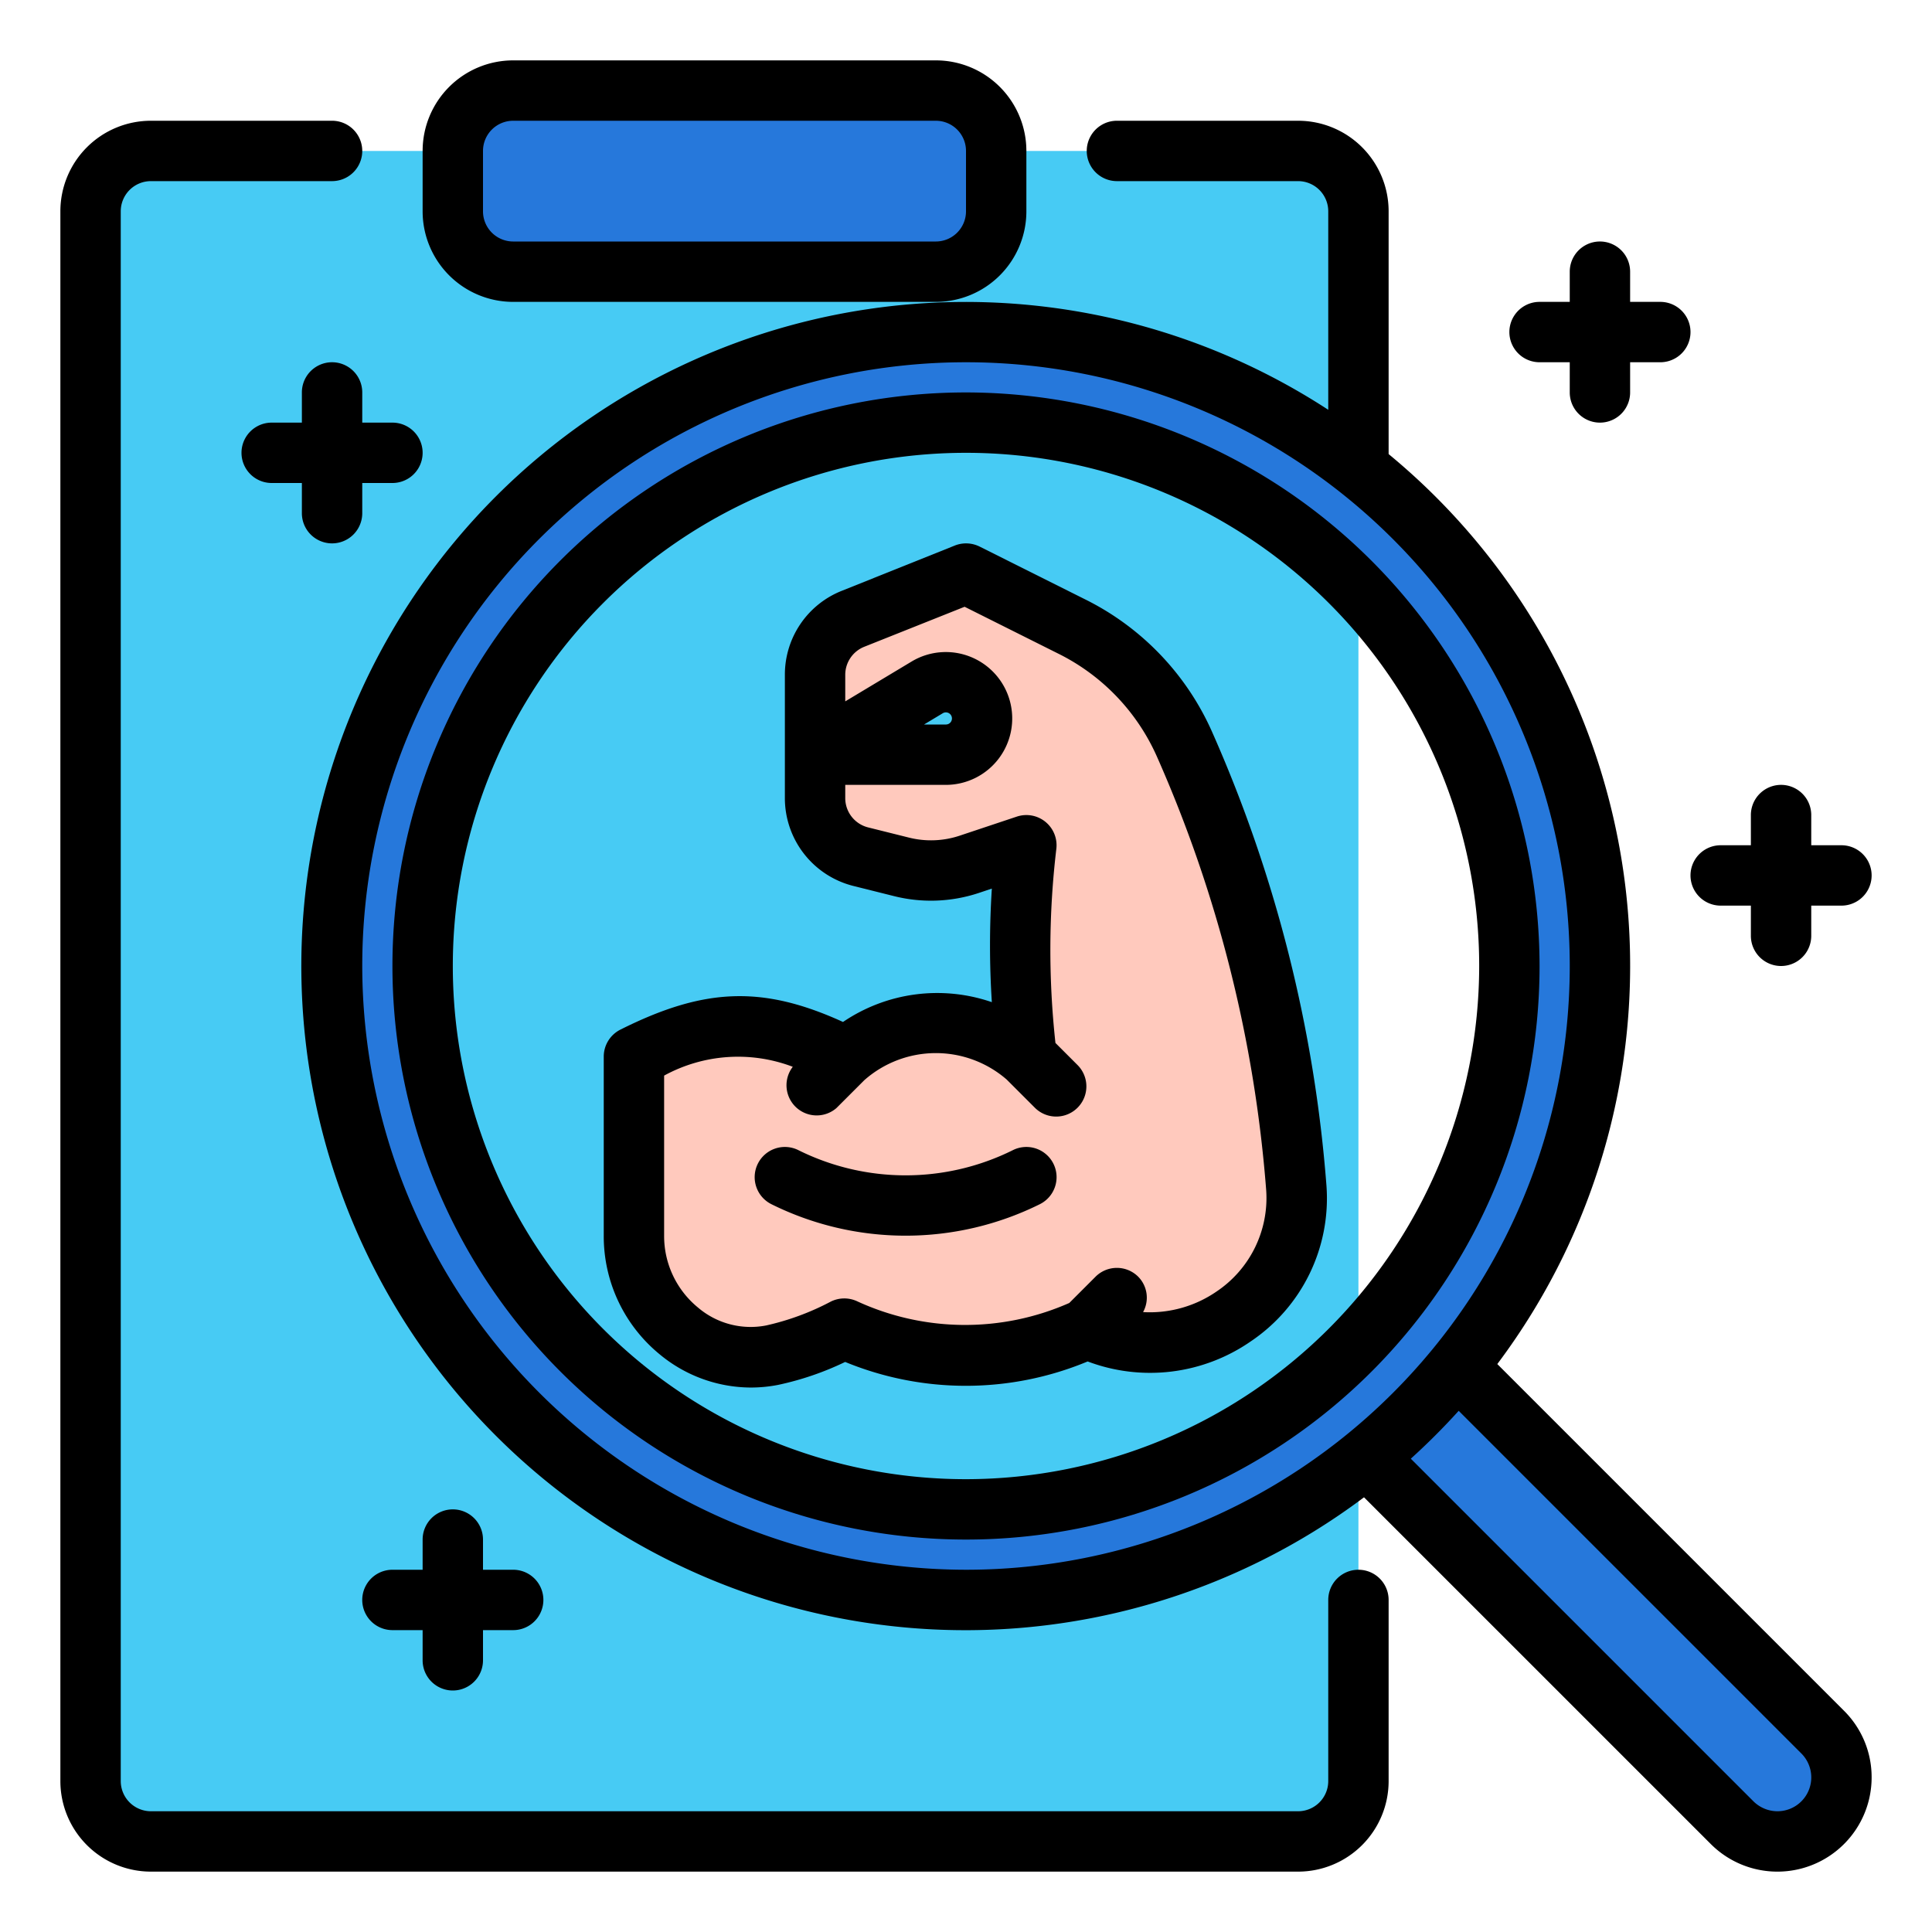 <svg xmlns="http://www.w3.org/2000/svg" viewBox="0 0 64 64"><g id="color"><rect x="3" y="5" width="42" height="56" rx="2" style="fill:#47cbf4"/><rect x="15" y="3" width="18" height="6" rx="2" style="fill:#2678db"/><path d="M32,11A21,21,0,1,0,53,32,21,21,0,0,0,32,11Zm0,39A18,18,0,1,1,50,32,18,18,0,0,1,32,50Z" style="fill:#2678db"/><path d="M44,47,57.379,60.379a2.12,2.12,0,0,0,1.5.621h0A2.122,2.122,0,0,0,61,58.879h0a2.12,2.12,0,0,0-.621-1.5L47,44Z" style="fill:#2678db"/><path d="M35.5,20.751,32,19l-3.743,1.5A2,2,0,0,0,27,22.354V25l3.717-2.23a1.2,1.2,0,0,1,1.756.65h0A1.2,1.2,0,0,1,31.334,25H27v1.438a2,2,0,0,0,1.515,1.941l1.355.338a4,4,0,0,0,2.235-.085L34,28a30.017,30.017,0,0,0,0,7c-2.009-1.621-4.077-1.367-6,0a6.626,6.626,0,0,0-7,0v5.947a3.938,3.938,0,0,0,4.575,3.945,9.57,9.57,0,0,0,2.394-.876A9.486,9.486,0,0,0,36,44h0a4.855,4.855,0,0,0,6.943-4.651,44.526,44.526,0,0,0-3.694-14.674A7.95,7.95,0,0,0,35.5,20.751Z" style="fill:#ffc9bd"/><path d="M45,52a1,1,0,0,0-1,1v6a1,1,0,0,1-1,1H5a1,1,0,0,1-1-1V7A1,1,0,0,1,5,6h6a1,1,0,0,0,0-2H5A3,3,0,0,0,2,7V59a3,3,0,0,0,3,3H43a3,3,0,0,0,3-3V53A1,1,0,0,0,45,52Z"/><path d="M17,10H31a3,3,0,0,0,3-3V5a3,3,0,0,0-3-3H17a3,3,0,0,0-3,3V7A3,3,0,0,0,17,10ZM16,5a1,1,0,0,1,1-1H31a1,1,0,0,1,1,1V7a1,1,0,0,1-1,1H17a1,1,0,0,1-1-1Z"/><path d="M32,13A19,19,0,1,0,51,32,19.021,19.021,0,0,0,32,13Zm0,36A17,17,0,1,1,49,32,17.019,17.019,0,0,1,32,49Z"/><path d="M49.6,45.186A21.965,21.965,0,0,0,46,15.042V7a3,3,0,0,0-3-3H37a1,1,0,0,0,0,2h6a1,1,0,0,1,1,1v6.575A22,22,0,1,0,45.185,49.6L56.672,61.086A3.121,3.121,0,0,0,62,58.879a3.1,3.1,0,0,0-.914-2.207ZM12,32A20,20,0,1,1,32,52,20.023,20.023,0,0,1,12,32ZM58.879,60a1.133,1.133,0,0,1-.793-.328L46.735,48.321a22.387,22.387,0,0,0,1.586-1.586L59.672,58.086A1.121,1.121,0,0,1,58.879,60Z"/><path d="M40.166,24.277a8.945,8.945,0,0,0-4.217-4.421l-3.5-1.751a1.01,1.01,0,0,0-.818-.034l-3.744,1.5A2.986,2.986,0,0,0,26,22.354v4.084a3,3,0,0,0,2.272,2.911l1.356.339a5.024,5.024,0,0,0,2.794-.107l.434-.145a29.279,29.279,0,0,0,0,3.762,5.555,5.555,0,0,0-4.93.656c-2.67-1.218-4.6-1.135-7.369.251A1,1,0,0,0,20,35v5.947a5.052,5.052,0,0,0,1.853,3.917,4.754,4.754,0,0,0,3.019,1.1,4.693,4.693,0,0,0,.9-.087,9.791,9.791,0,0,0,2.225-.761,10.5,10.5,0,0,0,8.033-.016,5.854,5.854,0,0,0,5.4-.663,5.71,5.71,0,0,0,2.511-5.155A45.724,45.724,0,0,0,40.166,24.277ZM40.3,42.783a3.9,3.9,0,0,1-2.434.682.988.988,0,0,0-.161-1.172,1,1,0,0,0-1.414,0l-.87.87A8.547,8.547,0,0,1,28.38,43.1a1.008,1.008,0,0,0-.857.016,8.555,8.555,0,0,1-2.141.791,2.687,2.687,0,0,1-2.259-.592A3.059,3.059,0,0,1,22,40.947V35.631a5.1,5.1,0,0,1,4.262-.292,1,1,0,0,0,1.445,1.368l.925-.925a3.579,3.579,0,0,1,4.714-.022l.947.947a1,1,0,0,0,1.414-1.414l-.744-.744a28.389,28.389,0,0,1,.029-6.425,1,1,0,0,0-1.308-1.073l-1.894.632a3.005,3.005,0,0,1-1.678.064l-1.354-.338A1,1,0,0,1,28,26.438V26h3.334A2.2,2.2,0,1,0,30.2,21.913L28,23.234v-.88a1,1,0,0,1,.628-.928L31.954,20.1l3.1,1.551a6.951,6.951,0,0,1,3.277,3.427,43.762,43.762,0,0,1,3.613,14.346A3.729,3.729,0,0,1,40.3,42.783ZM30.61,24l.621-.373a.2.2,0,0,1,.173-.016.2.2,0,0,1,.12.125.2.2,0,0,1-.19.264Z"/><path d="M33.553,38.1a7.979,7.979,0,0,1-7.106,0,1,1,0,0,0-.894,1.79,10,10,0,0,0,8.894,0,1,1,0,1,0-.894-1.79Z"/><path d="M15,50a1,1,0,0,0-1,1v1H13a1,1,0,0,0,0,2h1v1a1,1,0,0,0,2,0V54h1a1,1,0,0,0,0-2H16V51A1,1,0,0,0,15,50Z"/><path d="M12,13a1,1,0,0,0-2,0v1H9a1,1,0,0,0,0,2h1v1a1,1,0,0,0,2,0V16h1a1,1,0,0,0,0-2H12Z"/><path d="M57,30h1v1a1,1,0,0,0,2,0V30h1a1,1,0,0,0,0-2H60V27a1,1,0,0,0-2,0v1H57a1,1,0,0,0,0,2Z"/><path d="M51,12h1v1a1,1,0,0,0,2,0V12h1a1,1,0,0,0,0-2H54V9a1,1,0,0,0-2,0v1H51a1,1,0,0,0,0,2Z"/></g></svg>